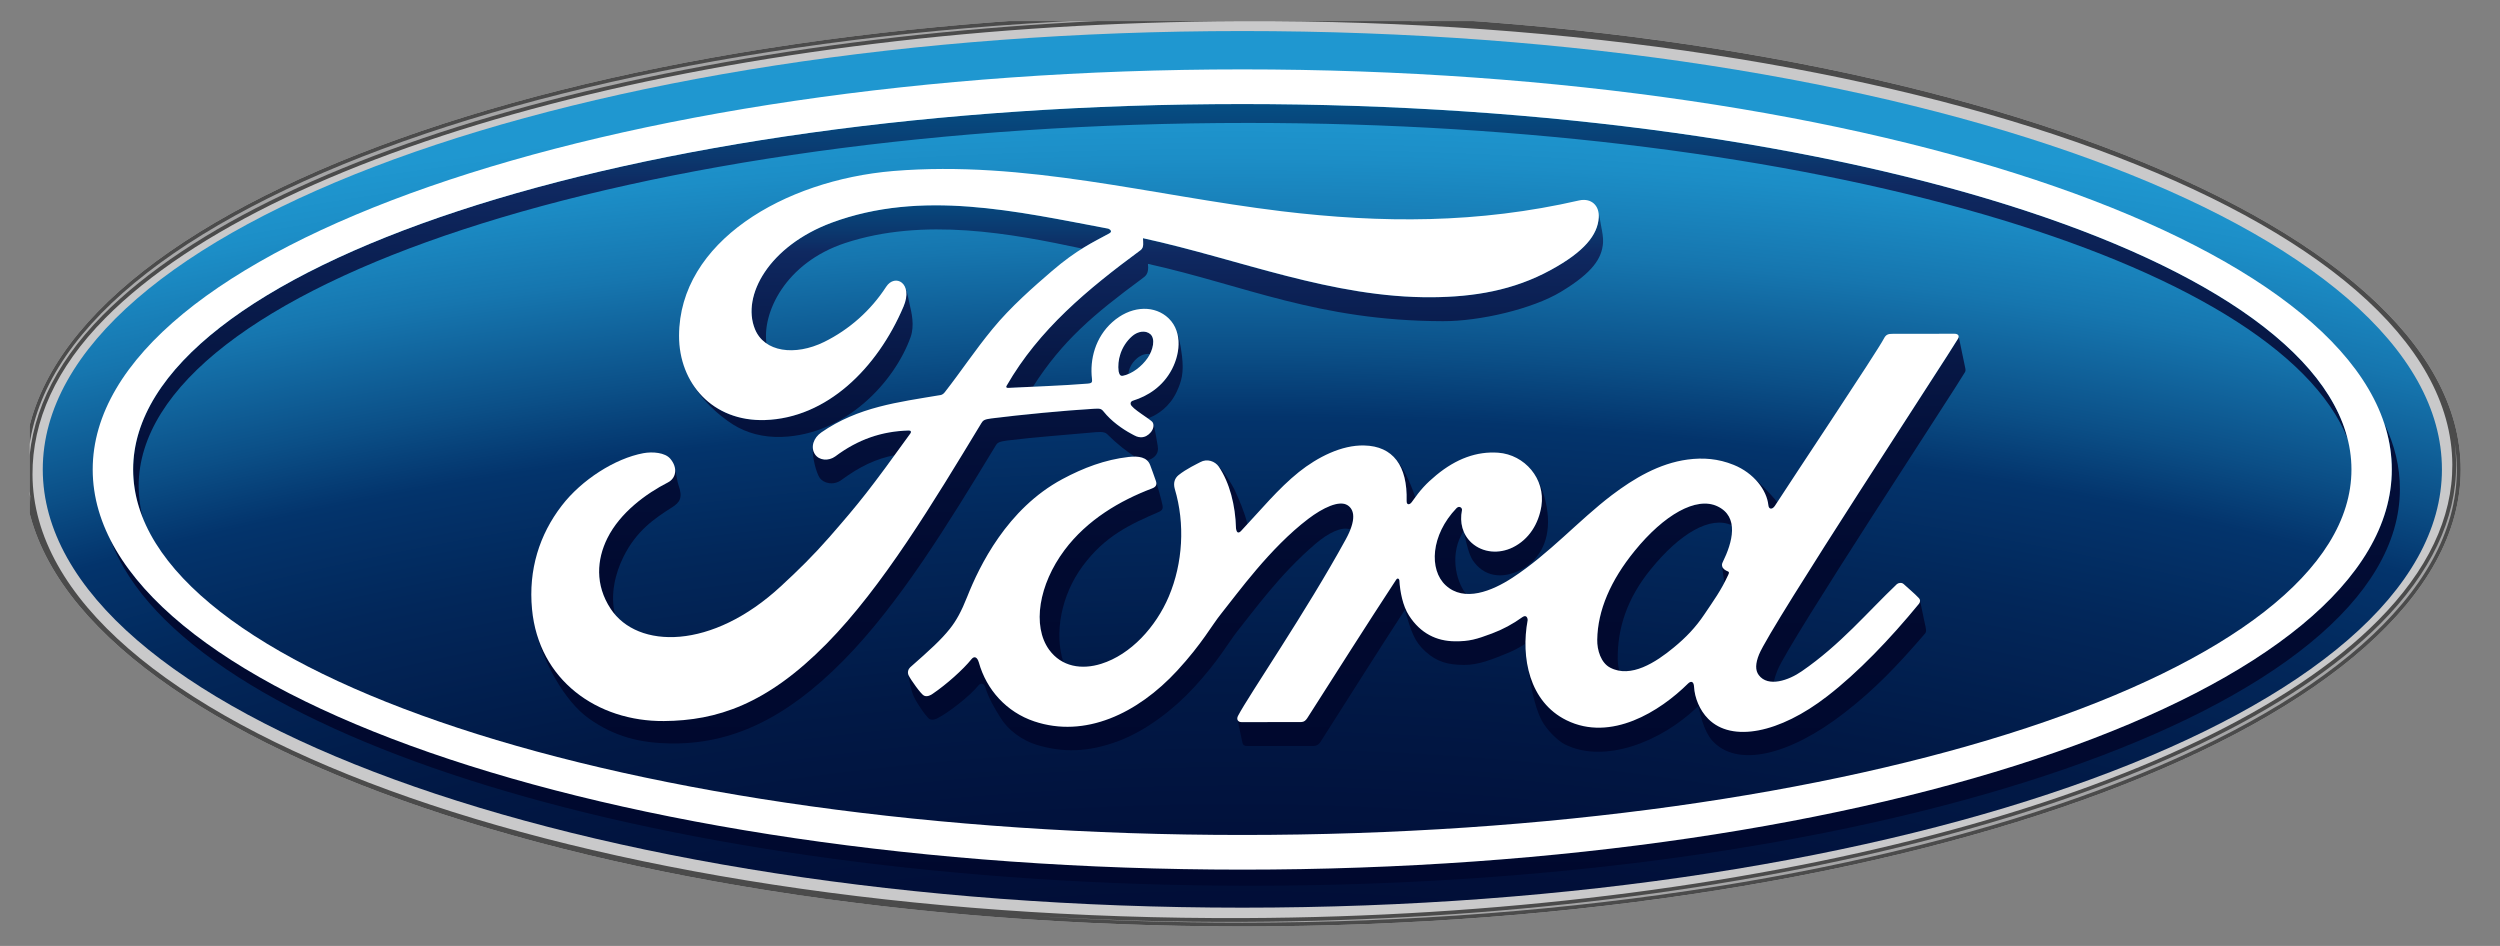 <svg width="74" height="28" viewBox="0 0 74 28" fill="none" xmlns="http://www.w3.org/2000/svg">
<rect x="0" y="0" width="74" height="28" fill="#808080" stroke="none"/>
<g clip-path="url(#clip0_367_687)">
<path d="M36.774 0.379C16.759 0.379 0.715 6.378 0.715 13.9C0.715 21.377 16.892 27.422 36.775 27.422C56.659 27.422 72.837 21.356 72.837 13.9C72.836 6.445 56.659 0.379 36.774 0.379ZM72.616 12.856C72.629 12.922 72.638 12.989 72.65 13.053C72.64 12.989 72.627 12.922 72.616 12.856Z" fill="#C9C9CA"/>
<path d="M36.774 0.919C17.157 0.919 1.266 6.717 1.266 13.893C1.266 21.065 17.157 26.867 36.774 26.867C56.394 26.867 72.281 21.065 72.281 13.893C72.281 6.718 56.393 0.919 36.774 0.919Z" fill="url(#paint0_radial_367_687)"/>
<path d="M36.937 3.639C53.615 3.639 67.387 7.714 69.491 12.988V12.987C68.085 7.438 53.976 3.08 36.773 3.08C18.64 3.08 3.941 7.921 3.941 13.897C3.941 14.384 4.04 14.862 4.228 15.332C4.146 15.026 4.105 14.71 4.104 14.393C4.105 8.454 18.804 3.639 36.937 3.639Z" fill="url(#paint1_linear_367_687)"/>
<path d="M70.579 12.543C70.723 12.98 70.797 13.437 70.797 13.897C70.797 20.438 55.564 25.741 36.772 25.741C20.048 25.741 6.144 21.54 3.283 16.009C5.454 21.758 19.672 26.199 36.907 26.218H37.116C55.859 26.199 71.037 20.951 71.037 14.475C71.038 13.818 70.881 13.171 70.579 12.543Z" fill="url(#paint2_linear_367_687)"/>
<path d="M43.32 15.72C43.245 15.53 43.231 15.316 43.274 15.103C43.289 15.028 43.192 14.96 43.112 15.042C42.35 15.837 42.293 16.864 42.792 17.326C42.971 17.491 43.176 17.566 43.394 17.58C43.069 17.167 42.916 16.358 43.32 15.72Z" fill="url(#paint3_linear_367_687)"/>
<path d="M51.041 17.249H51.042C51.081 17.174 51.119 17.095 51.161 17.009C51.193 16.944 51.177 16.926 51.15 16.915C51.072 16.887 50.991 16.826 50.979 16.764C50.974 16.753 50.974 16.742 50.973 16.73L50.974 16.736C50.984 16.856 51.015 17.082 51.041 17.249Z" fill="url(#paint4_linear_367_687)"/>
<path d="M51.904 14.138C52.159 14.382 52.314 14.678 52.343 14.95C52.354 15.079 52.452 15.093 52.532 14.98C52.553 14.95 52.577 14.912 52.605 14.869C52.583 14.838 52.559 14.808 52.537 14.778C52.34 14.552 52.129 14.338 51.904 14.138Z" fill="url(#paint5_linear_367_687)"/>
<path d="M41.35 13.638C41.554 13.917 41.649 14.316 41.635 14.826C41.632 14.958 41.728 14.95 41.791 14.86C41.827 14.809 41.858 14.765 41.891 14.72V14.716C41.742 14.258 41.514 13.809 41.35 13.638Z" fill="url(#paint6_linear_367_687)"/>
<path d="M50.839 14.988C50.211 14.686 49.252 15.239 48.385 16.307C47.674 17.18 47.291 18.067 47.278 18.933C47.272 19.241 47.389 19.622 47.66 19.762C47.745 19.808 47.837 19.84 47.932 19.855C47.901 19.742 47.886 19.625 47.885 19.508C47.874 18.615 48.151 17.723 48.864 16.849C49.725 15.786 50.631 15.257 51.261 15.549C51.228 15.316 51.106 15.114 50.839 14.988Z" fill="url(#paint7_linear_367_687)"/>
<path d="M32.046 16.757C32.708 15.86 33.454 15.52 34.304 15.152C34.416 15.103 34.43 15.04 34.408 14.941C34.372 14.772 34.254 14.351 34.218 14.25C34.245 14.342 34.221 14.413 34.11 14.454C33.145 14.821 32.177 15.39 31.508 16.286C30.749 17.304 30.545 18.527 31.052 19.232C31.173 19.397 31.317 19.52 31.476 19.599C31.203 18.757 31.402 17.628 32.046 16.757Z" fill="url(#paint8_linear_367_687)"/>
<path d="M36.904 22.082C37.556 22.082 38.358 22.082 38.901 22.079C38.981 22.075 39.039 22.029 39.081 21.969C39.892 20.698 40.758 19.32 41.586 18.048C41.768 18.69 41.861 18.988 42.2 19.291C42.544 19.598 42.862 19.678 43.33 19.682C43.755 19.688 44.174 19.518 44.673 19.311C44.841 19.239 45.002 19.152 45.155 19.052C45.155 18.816 45.179 18.579 45.221 18.353C45.224 18.329 45.201 18.172 45.067 18.265C44.789 18.467 44.486 18.63 44.165 18.75C43.705 18.921 43.491 18.986 43.066 18.982C42.531 18.977 42.049 18.75 41.71 18.221C41.521 17.935 41.442 17.499 41.424 17.18C41.422 17.144 41.376 17.082 41.326 17.163C40.427 18.537 39.587 19.865 38.695 21.26C38.648 21.326 38.608 21.369 38.516 21.372C37.964 21.372 37.36 21.37 36.753 21.374C36.69 21.374 36.644 21.345 36.631 21.3C36.678 21.513 36.756 21.899 36.777 21.989C36.79 22.05 36.836 22.082 36.904 22.082Z" fill="url(#paint9_linear_367_687)"/>
<path d="M45.633 21.322C45.783 21.611 46.121 21.936 46.326 22.037C47.495 22.614 49.165 21.96 50.237 20.93C50.248 20.915 50.251 20.914 50.266 20.898C50.315 21.083 50.375 21.308 50.384 21.339C50.457 21.578 50.572 21.796 50.672 21.911C51.406 22.74 52.963 22.363 54.584 21.108C55.491 20.408 56.162 19.704 56.986 18.747C57.019 18.707 57.016 18.648 56.997 18.558C56.95 18.35 56.876 17.974 56.835 17.784C56.833 17.816 56.822 17.846 56.803 17.871C55.944 18.919 54.994 19.909 54.086 20.61C52.673 21.704 51.263 21.982 50.566 21.28C50.306 21.02 50.163 20.647 50.146 20.331C50.137 20.159 50.05 20.151 49.968 20.232C49.136 21.057 47.688 21.97 46.369 21.319C45.689 20.983 45.335 20.353 45.207 19.66C45.208 19.667 45.211 19.676 45.212 19.684C45.294 20.175 45.401 20.884 45.633 21.322Z" fill="url(#paint10_linear_367_687)"/>
<path d="M45.05 16.849C45.484 16.614 45.865 16.116 45.818 15.307C45.793 14.905 45.676 14.49 45.488 14.156C45.616 14.4 45.67 14.684 45.624 14.983C45.541 15.505 45.258 15.965 44.778 16.203C44.37 16.402 43.895 16.367 43.561 16.07C43.461 15.978 43.382 15.866 43.328 15.741C43.414 16.135 43.489 16.424 43.591 16.58C43.906 17.053 44.45 17.173 45.05 16.849Z" fill="url(#paint11_linear_367_687)"/>
<path d="M57.959 10.022C57.686 10.495 52.404 18.537 52.07 19.369C51.964 19.632 51.952 19.834 52.059 19.979C52.168 20.125 52.327 20.18 52.508 20.177C52.526 20.076 52.565 19.961 52.613 19.84C52.947 19.006 57.894 11.488 58.165 11.013C58.188 10.972 58.179 10.926 58.172 10.896C58.156 10.82 57.99 10.021 57.974 9.946C57.979 9.972 57.973 9.999 57.959 10.022Z" fill="url(#paint12_linear_367_687)"/>
<path d="M36.035 13.764C36.051 13.781 36.063 13.798 36.076 13.815C36.394 14.288 36.568 14.954 36.585 15.641C36.604 15.786 36.666 15.79 36.736 15.715C36.8 15.65 36.863 15.581 36.925 15.514C36.832 15.144 36.688 14.812 36.54 14.491C36.485 14.376 36.243 13.961 36.035 13.764Z" fill="url(#paint13_linear_367_687)"/>
<path d="M27.51 21.281C27.607 21.329 27.706 21.285 27.754 21.258C28.076 21.093 28.703 20.611 28.974 20.275C29.055 20.198 29.134 20.25 29.16 20.332C29.273 20.689 29.439 20.965 29.624 21.259C29.826 21.585 30.231 21.924 30.757 22.068C31.437 22.259 32.17 22.292 33.135 21.924C33.908 21.628 34.718 21.025 35.341 20.348C36.089 19.536 36.36 19.016 36.643 18.661C37.128 18.061 37.883 16.997 38.941 16.095C39.312 15.778 39.717 15.573 39.971 15.672C40.124 15.278 40.052 15.061 39.889 14.956C39.641 14.795 39.146 15.037 38.728 15.356C37.589 16.219 36.631 17.563 36.147 18.164C35.861 18.518 35.591 19.04 34.844 19.851C33.67 21.126 32.113 21.858 30.611 21.352C29.792 21.077 29.199 20.418 28.973 19.608C28.928 19.452 28.84 19.408 28.755 19.511C28.513 19.814 28.017 20.259 27.602 20.54C27.557 20.572 27.445 20.639 27.349 20.591C27.262 20.551 26.954 20.117 26.894 19.992C26.887 19.979 26.881 19.965 26.879 19.95V19.955C26.987 20.49 27 20.552 27.147 20.799C27.312 21.072 27.474 21.265 27.51 21.281Z" fill="url(#paint14_linear_367_687)"/>
<path d="M18.456 16.479C18.835 15.714 19.369 15.349 19.893 15.017C20.119 14.874 20.219 14.736 20.085 14.363C20.047 14.257 20.025 14.066 19.983 13.896C19.996 14.062 19.915 14.204 19.768 14.28C19.128 14.607 18.356 15.167 17.976 15.931C17.666 16.554 17.604 17.308 18.075 18.024C18.114 18.081 18.157 18.139 18.205 18.192H18.205C18.054 17.597 18.217 16.957 18.456 16.479Z" fill="url(#paint15_linear_367_687)"/>
<path d="M25.016 7.194C27.345 6.426 29.942 6.912 32.028 7.358C32.32 7.176 32.575 7.05 32.831 6.91C32.958 6.843 32.816 6.764 32.776 6.764C30.083 6.258 27.285 5.603 24.612 6.593C22.759 7.284 21.947 8.753 22.339 9.734C22.413 9.921 22.533 10.067 22.688 10.17C22.558 9.266 23.236 7.783 25.016 7.194Z" fill="url(#paint16_linear_367_687)"/>
<path d="M17.439 21.274C18.202 21.812 18.954 21.991 19.831 22.006C21.613 22.037 23.241 21.302 24.966 19.55C26.623 17.869 28.058 15.519 29.472 13.19C29.519 13.108 29.569 13.071 29.806 13.04C30.693 12.931 31.488 12.88 32.272 12.807C32.505 12.785 32.683 12.763 32.769 12.848C33.052 13.131 33.381 13.39 33.599 13.517C33.743 13.518 33.865 13.55 33.95 13.626C34.041 13.614 34.125 13.564 34.179 13.511C34.281 13.412 34.285 13.295 34.268 13.197C34.233 13.003 34.181 12.622 34.118 12.511C34.161 12.595 34.134 12.714 34.049 12.81C33.987 12.88 33.89 12.947 33.767 12.946C33.665 12.944 33.605 12.909 33.477 12.838C33.212 12.697 32.886 12.463 32.667 12.187C32.593 12.094 32.554 12.092 32.368 12.102C31.53 12.151 30.222 12.277 29.335 12.388C29.122 12.415 29.09 12.455 29.045 12.528C27.632 14.858 26.124 17.37 24.468 19.052C22.692 20.856 21.215 21.329 19.648 21.341C17.839 21.354 16.23 20.329 15.822 18.529V18.53C16.043 19.536 16.691 20.746 17.439 21.274Z" fill="url(#paint17_linear_367_687)"/>
<path d="M24.121 13.446C24.082 13.386 24.06 13.316 24.058 13.244C24.04 13.546 24.162 13.989 24.259 14.138C24.367 14.303 24.669 14.384 24.908 14.206C25.449 13.808 25.937 13.576 26.483 13.473C26.623 13.28 26.775 13.068 26.948 12.829C26.963 12.81 26.967 12.785 26.961 12.773C26.951 12.751 26.934 12.745 26.898 12.743C26.098 12.765 25.398 13.005 24.721 13.511C24.526 13.654 24.244 13.633 24.121 13.446Z" fill="url(#paint18_linear_367_687)"/>
<path d="M45.907 7.989C44.788 8.604 43.617 8.789 42.394 8.8C39.435 8.824 36.679 7.672 33.828 7.052C33.832 7.177 33.865 7.326 33.76 7.405C32.181 8.569 30.754 9.753 29.797 11.413C29.765 11.452 29.783 11.488 29.838 11.484C30.09 11.473 30.334 11.461 30.575 11.448C31.446 10.083 32.378 9.301 33.801 8.251C33.907 8.17 34.014 8.114 33.979 7.81C36.839 8.445 39.014 9.497 42.707 9.507C43.809 9.511 45.363 9.143 46.199 8.64C47.16 8.062 47.416 7.637 47.45 7.188C47.461 7.048 47.424 6.84 47.401 6.732C47.369 6.58 47.347 6.386 47.304 6.241C47.319 6.3 47.325 6.366 47.32 6.439C47.291 6.956 46.891 7.453 45.907 7.989Z" fill="url(#paint19_linear_367_687)"/>
<path d="M33.552 9.917C33.517 9.95 33.477 9.984 33.438 10.02C33.156 10.313 33.07 10.699 33.111 10.992C33.135 11.111 33.18 11.134 33.235 11.124C33.291 11.112 33.345 11.095 33.398 11.073C33.418 10.912 33.486 10.755 33.649 10.612C33.767 10.508 33.914 10.459 34.041 10.48C34.149 10.264 34.181 10.005 34.048 9.889C33.92 9.779 33.717 9.8 33.552 9.917Z" fill="url(#paint20_linear_367_687)"/>
<path d="M34.687 10.93C34.415 11.448 33.968 11.725 33.539 11.859C33.539 11.859 33.449 11.88 33.462 11.962C33.473 12.054 33.777 12.247 33.967 12.382C33.995 12.375 34.036 12.36 34.036 12.36C34.257 12.272 34.624 12.048 34.836 11.584C34.972 11.284 35.046 11.049 34.987 10.534C34.944 10.175 34.872 9.851 34.775 9.684C34.961 10.059 34.887 10.542 34.687 10.93Z" fill="url(#paint21_linear_367_687)"/>
<path d="M26.741 9.076C25.959 10.915 24.464 12.374 22.643 12.434C21.625 12.468 20.846 11.988 20.432 11.256C20.734 11.803 21.247 12.282 21.703 12.569C22.097 12.815 22.584 12.952 23.14 12.933C25.037 12.868 26.475 11.305 26.952 9.984C27.079 9.628 26.98 9.246 26.921 8.988C26.897 8.889 26.864 8.664 26.792 8.504H26.791C26.845 8.636 26.845 8.831 26.741 9.076Z" fill="url(#paint22_linear_367_687)"/>
<path d="M36.774 0.379C16.759 0.379 0.715 6.378 0.715 13.9C0.715 21.377 16.892 27.422 36.775 27.422C56.659 27.422 72.837 21.356 72.837 13.9C72.836 6.445 56.659 0.379 36.774 0.379ZM0.962 14.049C0.955 12.466 1.652 10.894 3.119 9.414C8.281 4.207 21.807 0.687 36.715 0.627C56.462 0.544 72.555 6.433 72.589 13.752C72.596 15.335 71.857 16.886 70.39 18.365C65.227 23.574 51.742 27.115 36.837 27.175C17.089 27.257 0.995 21.37 0.962 14.049ZM72.616 12.856C72.629 12.922 72.638 12.989 72.65 13.053C72.64 12.989 72.627 12.922 72.616 12.856Z" fill="#4B4B4B"/>
<path d="M0.822 13.9C0.822 14.253 0.864 14.604 0.936 14.949C0.88 14.652 0.851 14.352 0.849 14.05C0.842 12.446 1.559 10.827 3.037 9.335C8.229 4.099 21.769 0.576 36.713 0.513C38.784 0.504 40.813 0.562 42.79 0.68C40.787 0.554 38.781 0.491 36.773 0.491C16.838 0.491 0.822 6.469 0.822 13.9Z" fill="url(#paint23_linear_367_687)"/>
<path d="M70.47 18.449C65.296 23.665 51.76 27.225 36.836 27.287C34.771 27.298 32.706 27.242 30.645 27.119C32.636 27.246 34.685 27.31 36.774 27.31C56.596 27.31 72.723 21.258 72.723 13.904C72.723 13.623 72.697 13.345 72.652 13.068C72.685 13.296 72.699 13.525 72.701 13.755C72.71 15.359 71.948 16.957 70.47 18.449Z" fill="url(#paint24_linear_367_687)"/>
<path d="M36.773 2.054C17.979 2.054 2.744 7.355 2.744 13.897C2.744 20.439 17.979 25.741 36.773 25.741C55.565 25.741 70.797 20.439 70.797 13.897C70.797 7.355 55.564 2.054 36.773 2.054ZM36.773 24.715C18.64 24.715 3.941 19.873 3.941 13.897C3.941 7.921 18.639 3.08 36.773 3.08C54.907 3.08 69.603 7.922 69.603 13.897C69.603 19.873 54.907 24.715 36.773 24.715Z" fill="white"/>
<path d="M57.959 10.022C58.006 9.939 57.957 9.879 57.853 9.879C57.308 9.879 56.596 9.881 56.03 9.881C55.895 9.881 55.827 9.896 55.763 10.022C55.554 10.423 53.007 14.239 52.532 14.98C52.452 15.092 52.354 15.078 52.343 14.949C52.296 14.508 51.915 14.001 51.316 13.76C50.859 13.575 50.413 13.541 49.95 13.603C49.113 13.716 48.367 14.159 47.71 14.656C46.721 15.409 45.868 16.382 44.767 17.102C44.166 17.493 43.342 17.835 42.792 17.325C42.293 16.863 42.35 15.836 43.112 15.042C43.191 14.96 43.289 15.028 43.274 15.103C43.201 15.464 43.289 15.82 43.562 16.07C43.895 16.367 44.371 16.402 44.779 16.203C45.26 15.965 45.542 15.504 45.625 14.983C45.752 14.171 45.128 13.457 44.347 13.4C43.714 13.355 43.105 13.576 42.513 14.065C42.217 14.311 42.047 14.492 41.791 14.859C41.728 14.949 41.632 14.958 41.636 14.826C41.665 13.789 41.236 13.204 40.378 13.186C39.712 13.169 39.001 13.531 38.447 13.972C37.839 14.459 37.308 15.107 36.737 15.715C36.667 15.789 36.605 15.786 36.586 15.641C36.569 14.953 36.395 14.287 36.077 13.814C35.964 13.65 35.728 13.568 35.529 13.679C35.437 13.729 35.117 13.877 34.883 14.065C34.769 14.16 34.724 14.297 34.774 14.474C35.081 15.502 35.014 16.669 34.597 17.656C34.215 18.557 33.472 19.374 32.598 19.648C32.023 19.83 31.423 19.741 31.053 19.231C30.546 18.526 30.749 17.302 31.508 16.285C32.178 15.388 33.145 14.819 34.111 14.453C34.224 14.408 34.248 14.336 34.215 14.239C34.163 14.081 34.08 13.865 34.045 13.767C33.957 13.532 33.708 13.492 33.405 13.526C32.704 13.607 32.072 13.847 31.446 14.182C29.81 15.059 28.99 16.754 28.63 17.662C28.457 18.099 28.308 18.37 28.116 18.612C27.858 18.936 27.535 19.231 26.942 19.752C26.889 19.8 26.85 19.898 26.895 19.991C26.955 20.116 27.263 20.551 27.349 20.59C27.445 20.638 27.557 20.572 27.603 20.539C28.017 20.259 28.513 19.814 28.756 19.511C28.841 19.407 28.928 19.451 28.974 19.608C29.199 20.417 29.793 21.076 30.612 21.352C32.114 21.857 33.67 21.125 34.845 19.851C35.591 19.04 35.861 18.518 36.147 18.164C36.632 17.562 37.59 16.218 38.728 15.355C39.147 15.037 39.642 14.794 39.89 14.956C40.089 15.085 40.154 15.384 39.833 15.968C38.672 18.09 36.962 20.583 36.647 21.186C36.59 21.291 36.641 21.375 36.751 21.375C37.358 21.372 37.962 21.373 38.513 21.373C38.605 21.369 38.646 21.326 38.692 21.261C39.584 19.865 40.424 18.537 41.323 17.164C41.373 17.084 41.42 17.146 41.422 17.18C41.44 17.5 41.519 17.935 41.708 18.222C42.047 18.751 42.529 18.979 43.064 18.982C43.489 18.987 43.703 18.923 44.162 18.751C44.483 18.631 44.787 18.467 45.064 18.266C45.198 18.173 45.222 18.33 45.219 18.354C45.013 19.462 45.266 20.776 46.368 21.319C47.687 21.969 49.135 21.056 49.967 20.232C50.049 20.152 50.136 20.16 50.144 20.331C50.161 20.647 50.305 21.02 50.565 21.28C51.262 21.981 52.672 21.704 54.084 20.61C54.993 19.909 55.943 18.919 56.802 17.871C56.832 17.831 56.857 17.765 56.795 17.7C56.666 17.563 56.476 17.407 56.346 17.286C56.287 17.236 56.201 17.25 56.15 17.288C55.271 18.124 54.48 19.079 53.335 19.867C52.949 20.137 52.334 20.354 52.058 19.981C51.95 19.836 51.962 19.634 52.068 19.371C52.403 18.537 57.686 10.496 57.959 10.022ZM50.978 16.765C50.989 16.827 51.069 16.886 51.149 16.915C51.175 16.926 51.191 16.944 51.159 17.01C50.936 17.491 50.729 17.768 50.448 18.187C50.19 18.573 49.897 18.876 49.545 19.165C49.012 19.606 48.272 20.085 47.66 19.762C47.389 19.622 47.271 19.242 47.278 18.934C47.291 18.068 47.674 17.18 48.385 16.307C49.252 15.24 50.211 14.686 50.839 14.988C51.489 15.298 51.282 16.052 50.991 16.644C50.968 16.689 50.966 16.728 50.978 16.765Z" fill="white"/>
<path d="M19.65 21.343C17.681 21.357 15.947 20.138 15.748 18.033C15.637 16.866 15.967 15.824 16.628 14.967C17.214 14.203 18.207 13.569 19.045 13.414C19.319 13.364 19.686 13.396 19.839 13.577C20.076 13.854 20.007 14.159 19.77 14.28C19.13 14.607 18.358 15.167 17.978 15.931C17.668 16.554 17.605 17.308 18.077 18.023C18.869 19.217 21.073 19.25 23.122 17.346C23.63 16.879 24.084 16.431 24.547 15.902C25.449 14.869 25.749 14.492 26.949 12.828C26.964 12.809 26.968 12.784 26.962 12.772C26.952 12.75 26.935 12.744 26.899 12.743C26.099 12.765 25.4 13.004 24.722 13.511C24.526 13.653 24.245 13.633 24.122 13.445C23.985 13.233 24.083 12.957 24.309 12.801C25.4 12.043 26.593 11.904 27.812 11.698C27.811 11.698 27.897 11.701 27.966 11.609C28.466 10.968 28.843 10.389 29.377 9.739C29.915 9.081 30.608 8.478 31.138 8.022C31.878 7.386 32.353 7.172 32.835 6.909C32.962 6.842 32.82 6.763 32.78 6.763C30.087 6.257 27.289 5.602 24.616 6.592C22.763 7.283 21.951 8.752 22.343 9.733C22.619 10.429 23.535 10.542 24.392 10.123C25.141 9.754 25.776 9.189 26.23 8.489C26.491 8.087 27.041 8.377 26.744 9.075C25.962 10.914 24.467 12.373 22.646 12.433C21.096 12.484 20.096 11.345 20.1 9.938C20.105 7.163 23.195 5.335 26.44 5.062C30.349 4.74 34.051 5.781 37.932 6.252C40.906 6.611 43.757 6.618 46.746 5.932C47.098 5.856 47.347 6.081 47.323 6.438C47.294 6.954 46.894 7.45 45.911 7.987C44.791 8.602 43.62 8.787 42.397 8.798C39.439 8.822 36.683 7.67 33.832 7.05C33.836 7.175 33.868 7.324 33.764 7.402C32.184 8.567 30.757 9.75 29.8 11.411C29.769 11.45 29.786 11.486 29.842 11.482C30.672 11.438 31.419 11.418 32.193 11.355C32.328 11.344 32.333 11.311 32.322 11.212C32.254 10.639 32.421 9.986 32.924 9.536C33.44 9.074 34.085 9.022 34.513 9.354C34.999 9.733 34.956 10.416 34.691 10.927C34.42 11.446 33.972 11.723 33.543 11.857C33.543 11.857 33.453 11.877 33.467 11.96C33.483 12.09 34.068 12.415 34.118 12.501C34.167 12.582 34.143 12.71 34.052 12.807C33.99 12.878 33.894 12.945 33.77 12.943C33.668 12.941 33.608 12.906 33.48 12.836C33.216 12.694 32.889 12.461 32.67 12.185C32.596 12.092 32.558 12.089 32.371 12.1C31.533 12.149 30.225 12.274 29.339 12.386C29.125 12.412 29.093 12.452 29.048 12.526C27.636 14.856 26.127 17.368 24.471 19.05C22.695 20.856 21.217 21.33 19.65 21.343ZM33.111 10.992C33.135 11.111 33.181 11.134 33.235 11.124C33.504 11.07 33.798 10.848 33.972 10.593C34.132 10.36 34.206 10.024 34.048 9.889C33.907 9.769 33.678 9.803 33.508 9.953C33.171 10.252 33.069 10.675 33.111 10.992Z" fill="white"/>
</g>
<defs>
<radialGradient id="paint0_radial_367_687" cx="0" cy="0" r="1" gradientUnits="userSpaceOnUse" gradientTransform="translate(36.535 44.994) scale(155.381 78.918)">
<stop stop-color="#00082E"/>
<stop offset="0.155" stop-color="#000A30"/>
<stop offset="0.242" stop-color="#010F39"/>
<stop offset="0.312" stop-color="#011946"/>
<stop offset="0.373" stop-color="#02275A"/>
<stop offset="0.414" stop-color="#03346C"/>
<stop offset="0.439" stop-color="#0B4F87"/>
<stop offset="0.48" stop-color="#1676AF"/>
<stop offset="0.513" stop-color="#1C8EC7"/>
<stop offset="0.533" stop-color="#1F97D0"/>
<stop offset="1" stop-color="#1F97D0"/>
</radialGradient>
<linearGradient id="paint1_linear_367_687" x1="36.71" y1="27.72" x2="36.71" y2="0.251" gradientUnits="userSpaceOnUse">
<stop stop-color="#00082E"/>
<stop offset="0.321" stop-color="#010A30"/>
<stop offset="0.501" stop-color="#030F39"/>
<stop offset="0.647" stop-color="#071846"/>
<stop offset="0.773" stop-color="#0D245A"/>
<stop offset="0.809" stop-color="#0F2961"/>
<stop offset="0.839" stop-color="#0B386E"/>
<stop offset="0.896" stop-color="#054E83"/>
<stop offset="0.951" stop-color="#015B90"/>
<stop offset="1" stop-color="#006094"/>
</linearGradient>
<linearGradient id="paint2_linear_367_687" x1="6557.73" y1="27.726" x2="6557.73" y2="0.233" gradientUnits="userSpaceOnUse">
<stop stop-color="#00082E"/>
<stop offset="0.321" stop-color="#010A30"/>
<stop offset="0.501" stop-color="#030F39"/>
<stop offset="0.647" stop-color="#071846"/>
<stop offset="0.773" stop-color="#0D245A"/>
<stop offset="0.809" stop-color="#0F2961"/>
<stop offset="0.839" stop-color="#0B386E"/>
<stop offset="0.896" stop-color="#054E83"/>
<stop offset="0.951" stop-color="#015B90"/>
<stop offset="1" stop-color="#006094"/>
</linearGradient>
<linearGradient id="paint3_linear_367_687" x1="42.932" y1="23.063" x2="42.932" y2="3.763" gradientUnits="userSpaceOnUse">
<stop stop-color="#00082E"/>
<stop offset="0.321" stop-color="#010A30"/>
<stop offset="0.501" stop-color="#030F39"/>
<stop offset="0.647" stop-color="#071846"/>
<stop offset="0.773" stop-color="#0D245A"/>
<stop offset="0.809" stop-color="#0F2961"/>
<stop offset="0.839" stop-color="#0B386E"/>
<stop offset="0.896" stop-color="#054E83"/>
<stop offset="0.951" stop-color="#015B90"/>
<stop offset="1" stop-color="#006094"/>
</linearGradient>
<linearGradient id="paint4_linear_367_687" x1="51.08" y1="23.033" x2="51.08" y2="3.859" gradientUnits="userSpaceOnUse">
<stop stop-color="#00082E"/>
<stop offset="0.321" stop-color="#010A30"/>
<stop offset="0.501" stop-color="#030F39"/>
<stop offset="0.647" stop-color="#071846"/>
<stop offset="0.773" stop-color="#0D245A"/>
<stop offset="0.809" stop-color="#0F2961"/>
<stop offset="0.839" stop-color="#0B386E"/>
<stop offset="0.896" stop-color="#054E83"/>
<stop offset="0.951" stop-color="#015B90"/>
<stop offset="1" stop-color="#006094"/>
</linearGradient>
<linearGradient id="paint5_linear_367_687" x1="52.26" y1="22.977" x2="52.26" y2="3.899" gradientUnits="userSpaceOnUse">
<stop stop-color="#00082E"/>
<stop offset="0.321" stop-color="#010A30"/>
<stop offset="0.501" stop-color="#030F39"/>
<stop offset="0.647" stop-color="#071846"/>
<stop offset="0.773" stop-color="#0D245A"/>
<stop offset="0.809" stop-color="#0F2961"/>
<stop offset="0.839" stop-color="#0B386E"/>
<stop offset="0.896" stop-color="#054E83"/>
<stop offset="0.951" stop-color="#015B90"/>
<stop offset="1" stop-color="#006094"/>
</linearGradient>
<linearGradient id="paint6_linear_367_687" x1="41.618" y1="23.104" x2="41.618" y2="3.759" gradientUnits="userSpaceOnUse">
<stop stop-color="#00082E"/>
<stop offset="0.321" stop-color="#010A30"/>
<stop offset="0.501" stop-color="#030F39"/>
<stop offset="0.647" stop-color="#071846"/>
<stop offset="0.773" stop-color="#0D245A"/>
<stop offset="0.809" stop-color="#0F2961"/>
<stop offset="0.839" stop-color="#0B386E"/>
<stop offset="0.896" stop-color="#054E83"/>
<stop offset="0.951" stop-color="#015B90"/>
<stop offset="1" stop-color="#006094"/>
</linearGradient>
<linearGradient id="paint7_linear_367_687" x1="49.272" y1="23.06" x2="49.272" y2="3.79" gradientUnits="userSpaceOnUse">
<stop stop-color="#00082E"/>
<stop offset="0.321" stop-color="#010A30"/>
<stop offset="0.501" stop-color="#030F39"/>
<stop offset="0.647" stop-color="#071846"/>
<stop offset="0.773" stop-color="#0D245A"/>
<stop offset="0.809" stop-color="#0F2961"/>
<stop offset="0.839" stop-color="#0B386E"/>
<stop offset="0.896" stop-color="#054E83"/>
<stop offset="0.951" stop-color="#015B90"/>
<stop offset="1" stop-color="#006094"/>
</linearGradient>
<linearGradient id="paint8_linear_367_687" x1="32.605" y1="23.046" x2="32.605" y2="3.797" gradientUnits="userSpaceOnUse">
<stop stop-color="#00082E"/>
<stop offset="0.321" stop-color="#010A30"/>
<stop offset="0.501" stop-color="#030F39"/>
<stop offset="0.647" stop-color="#071846"/>
<stop offset="0.773" stop-color="#0D245A"/>
<stop offset="0.809" stop-color="#0F2961"/>
<stop offset="0.839" stop-color="#0B386E"/>
<stop offset="0.896" stop-color="#054E83"/>
<stop offset="0.951" stop-color="#015B90"/>
<stop offset="1" stop-color="#006094"/>
</linearGradient>
<linearGradient id="paint9_linear_367_687" x1="40.922" y1="23.06" x2="40.922" y2="3.776" gradientUnits="userSpaceOnUse">
<stop stop-color="#00082E"/>
<stop offset="0.321" stop-color="#010A30"/>
<stop offset="0.501" stop-color="#030F39"/>
<stop offset="0.647" stop-color="#071846"/>
<stop offset="0.773" stop-color="#0D245A"/>
<stop offset="0.809" stop-color="#0F2961"/>
<stop offset="0.839" stop-color="#0B386E"/>
<stop offset="0.896" stop-color="#054E83"/>
<stop offset="0.951" stop-color="#015B90"/>
<stop offset="1" stop-color="#006094"/>
</linearGradient>
<linearGradient id="paint10_linear_367_687" x1="51.12" y1="23.106" x2="51.12" y2="3.676" gradientUnits="userSpaceOnUse">
<stop stop-color="#00082E"/>
<stop offset="0.321" stop-color="#010A30"/>
<stop offset="0.501" stop-color="#030F39"/>
<stop offset="0.647" stop-color="#071846"/>
<stop offset="0.773" stop-color="#0D245A"/>
<stop offset="0.809" stop-color="#0F2961"/>
<stop offset="0.839" stop-color="#0B386E"/>
<stop offset="0.896" stop-color="#054E83"/>
<stop offset="0.951" stop-color="#015B90"/>
<stop offset="1" stop-color="#006094"/>
</linearGradient>
<linearGradient id="paint11_linear_367_687" x1="44.57" y1="23.123" x2="44.57" y2="3.743" gradientUnits="userSpaceOnUse">
<stop stop-color="#00082E"/>
<stop offset="0.321" stop-color="#010A30"/>
<stop offset="0.501" stop-color="#030F39"/>
<stop offset="0.647" stop-color="#071846"/>
<stop offset="0.773" stop-color="#0D245A"/>
<stop offset="0.809" stop-color="#0F2961"/>
<stop offset="0.839" stop-color="#0B386E"/>
<stop offset="0.896" stop-color="#054E83"/>
<stop offset="0.951" stop-color="#015B90"/>
<stop offset="1" stop-color="#006094"/>
</linearGradient>
<linearGradient id="paint12_linear_367_687" x1="55.077" y1="23.066" x2="55.077" y2="3.812" gradientUnits="userSpaceOnUse">
<stop stop-color="#00082E"/>
<stop offset="0.321" stop-color="#010A30"/>
<stop offset="0.501" stop-color="#030F39"/>
<stop offset="0.647" stop-color="#071846"/>
<stop offset="0.773" stop-color="#0D245A"/>
<stop offset="0.809" stop-color="#0F2961"/>
<stop offset="0.839" stop-color="#0B386E"/>
<stop offset="0.896" stop-color="#054E83"/>
<stop offset="0.951" stop-color="#015B90"/>
<stop offset="1" stop-color="#006094"/>
</linearGradient>
<linearGradient id="paint13_linear_367_687" x1="36.482" y1="23.077" x2="36.482" y2="3.772" gradientUnits="userSpaceOnUse">
<stop stop-color="#00082E"/>
<stop offset="0.321" stop-color="#010A30"/>
<stop offset="0.501" stop-color="#030F39"/>
<stop offset="0.647" stop-color="#071846"/>
<stop offset="0.773" stop-color="#0D245A"/>
<stop offset="0.809" stop-color="#0F2961"/>
<stop offset="0.839" stop-color="#0B386E"/>
<stop offset="0.896" stop-color="#054E83"/>
<stop offset="0.951" stop-color="#015B90"/>
<stop offset="1" stop-color="#006094"/>
</linearGradient>
<linearGradient id="paint14_linear_367_687" x1="33.476" y1="23.063" x2="33.476" y2="3.806" gradientUnits="userSpaceOnUse">
<stop stop-color="#00082E"/>
<stop offset="0.321" stop-color="#010A30"/>
<stop offset="0.501" stop-color="#030F39"/>
<stop offset="0.647" stop-color="#071846"/>
<stop offset="0.773" stop-color="#0D245A"/>
<stop offset="0.809" stop-color="#0F2961"/>
<stop offset="0.839" stop-color="#0B386E"/>
<stop offset="0.896" stop-color="#054E83"/>
<stop offset="0.951" stop-color="#015B90"/>
<stop offset="1" stop-color="#006094"/>
</linearGradient>
<linearGradient id="paint15_linear_367_687" x1="18.936" y1="23.069" x2="18.936" y2="3.799" gradientUnits="userSpaceOnUse">
<stop stop-color="#00082E"/>
<stop offset="0.321" stop-color="#010A30"/>
<stop offset="0.501" stop-color="#030F39"/>
<stop offset="0.647" stop-color="#071846"/>
<stop offset="0.773" stop-color="#0D245A"/>
<stop offset="0.809" stop-color="#0F2961"/>
<stop offset="0.839" stop-color="#0B386E"/>
<stop offset="0.896" stop-color="#054E83"/>
<stop offset="0.951" stop-color="#015B90"/>
<stop offset="1" stop-color="#006094"/>
</linearGradient>
<linearGradient id="paint16_linear_367_687" x1="27.562" y1="23.178" x2="27.562" y2="3.725" gradientUnits="userSpaceOnUse">
<stop stop-color="#00082E"/>
<stop offset="0.321" stop-color="#010A30"/>
<stop offset="0.501" stop-color="#030F39"/>
<stop offset="0.647" stop-color="#071846"/>
<stop offset="0.773" stop-color="#0D245A"/>
<stop offset="0.809" stop-color="#0F2961"/>
<stop offset="0.839" stop-color="#0B386E"/>
<stop offset="0.896" stop-color="#054E83"/>
<stop offset="0.951" stop-color="#015B90"/>
<stop offset="1" stop-color="#006094"/>
</linearGradient>
<linearGradient id="paint17_linear_367_687" x1="25.049" y1="23.065" x2="25.049" y2="3.79" gradientUnits="userSpaceOnUse">
<stop stop-color="#00082E"/>
<stop offset="0.321" stop-color="#010A30"/>
<stop offset="0.501" stop-color="#030F39"/>
<stop offset="0.647" stop-color="#071846"/>
<stop offset="0.773" stop-color="#0D245A"/>
<stop offset="0.809" stop-color="#0F2961"/>
<stop offset="0.839" stop-color="#0B386E"/>
<stop offset="0.896" stop-color="#054E83"/>
<stop offset="0.951" stop-color="#015B90"/>
<stop offset="1" stop-color="#006094"/>
</linearGradient>
<linearGradient id="paint18_linear_367_687" x1="25.511" y1="23.11" x2="25.511" y2="3.768" gradientUnits="userSpaceOnUse">
<stop stop-color="#00082E"/>
<stop offset="0.321" stop-color="#010A30"/>
<stop offset="0.501" stop-color="#030F39"/>
<stop offset="0.647" stop-color="#071846"/>
<stop offset="0.773" stop-color="#0D245A"/>
<stop offset="0.809" stop-color="#0F2961"/>
<stop offset="0.839" stop-color="#0B386E"/>
<stop offset="0.896" stop-color="#054E83"/>
<stop offset="0.951" stop-color="#015B90"/>
<stop offset="1" stop-color="#006094"/>
</linearGradient>
<linearGradient id="paint19_linear_367_687" x1="38.62" y1="23.078" x2="38.62" y2="3.789" gradientUnits="userSpaceOnUse">
<stop stop-color="#00082E"/>
<stop offset="0.321" stop-color="#010A30"/>
<stop offset="0.501" stop-color="#030F39"/>
<stop offset="0.647" stop-color="#071846"/>
<stop offset="0.773" stop-color="#0D245A"/>
<stop offset="0.809" stop-color="#0F2961"/>
<stop offset="0.839" stop-color="#0B386E"/>
<stop offset="0.896" stop-color="#054E83"/>
<stop offset="0.951" stop-color="#015B90"/>
<stop offset="1" stop-color="#006094"/>
</linearGradient>
<linearGradient id="paint20_linear_367_687" x1="33.612" y1="23.082" x2="33.612" y2="3.786" gradientUnits="userSpaceOnUse">
<stop stop-color="#00082E"/>
<stop offset="0.321" stop-color="#010A30"/>
<stop offset="0.501" stop-color="#030F39"/>
<stop offset="0.647" stop-color="#071846"/>
<stop offset="0.773" stop-color="#0D245A"/>
<stop offset="0.809" stop-color="#0F2961"/>
<stop offset="0.839" stop-color="#0B386E"/>
<stop offset="0.896" stop-color="#054E83"/>
<stop offset="0.951" stop-color="#015B90"/>
<stop offset="1" stop-color="#006094"/>
</linearGradient>
<linearGradient id="paint21_linear_367_687" x1="34.243" y1="23.067" x2="34.243" y2="3.799" gradientUnits="userSpaceOnUse">
<stop stop-color="#00082E"/>
<stop offset="0.321" stop-color="#010A30"/>
<stop offset="0.501" stop-color="#030F39"/>
<stop offset="0.647" stop-color="#071846"/>
<stop offset="0.773" stop-color="#0D245A"/>
<stop offset="0.809" stop-color="#0F2961"/>
<stop offset="0.839" stop-color="#0B386E"/>
<stop offset="0.896" stop-color="#054E83"/>
<stop offset="0.951" stop-color="#015B90"/>
<stop offset="1" stop-color="#006094"/>
</linearGradient>
<linearGradient id="paint22_linear_367_687" x1="23.727" y1="23.105" x2="23.727" y2="3.792" gradientUnits="userSpaceOnUse">
<stop stop-color="#00082E"/>
<stop offset="0.321" stop-color="#010A30"/>
<stop offset="0.501" stop-color="#030F39"/>
<stop offset="0.647" stop-color="#071846"/>
<stop offset="0.773" stop-color="#0D245A"/>
<stop offset="0.809" stop-color="#0F2961"/>
<stop offset="0.839" stop-color="#0B386E"/>
<stop offset="0.896" stop-color="#054E83"/>
<stop offset="0.951" stop-color="#015B90"/>
<stop offset="1" stop-color="#006094"/>
</linearGradient>
<linearGradient id="paint23_linear_367_687" x1="28.874" y1="33.894" x2="20.54" y2="2.791" gradientUnits="userSpaceOnUse">
<stop stop-color="#A5A5A6"/>
<stop offset="0.35" stop-color="#D7D7D7"/>
<stop offset="0.65" stop-color="#D7D7D7"/>
<stop offset="1" stop-color="#A5A5A6"/>
</linearGradient>
<linearGradient id="paint24_linear_367_687" x1="50.738" y1="16.697" x2="42.422" y2="-14.338" gradientUnits="userSpaceOnUse">
<stop stop-color="#A5A5A6"/>
<stop offset="0.35" stop-color="#D7D7D7"/>
<stop offset="0.65" stop-color="#D7D7D7"/>
<stop offset="1" stop-color="#A5A5A6"/>
</linearGradient>
<clipPath id="clip0_367_687">
<rect width="72.155" height="27.044" fill="white" transform="translate(0.877 0.623)"/>
</clipPath>
</defs>
</svg>
